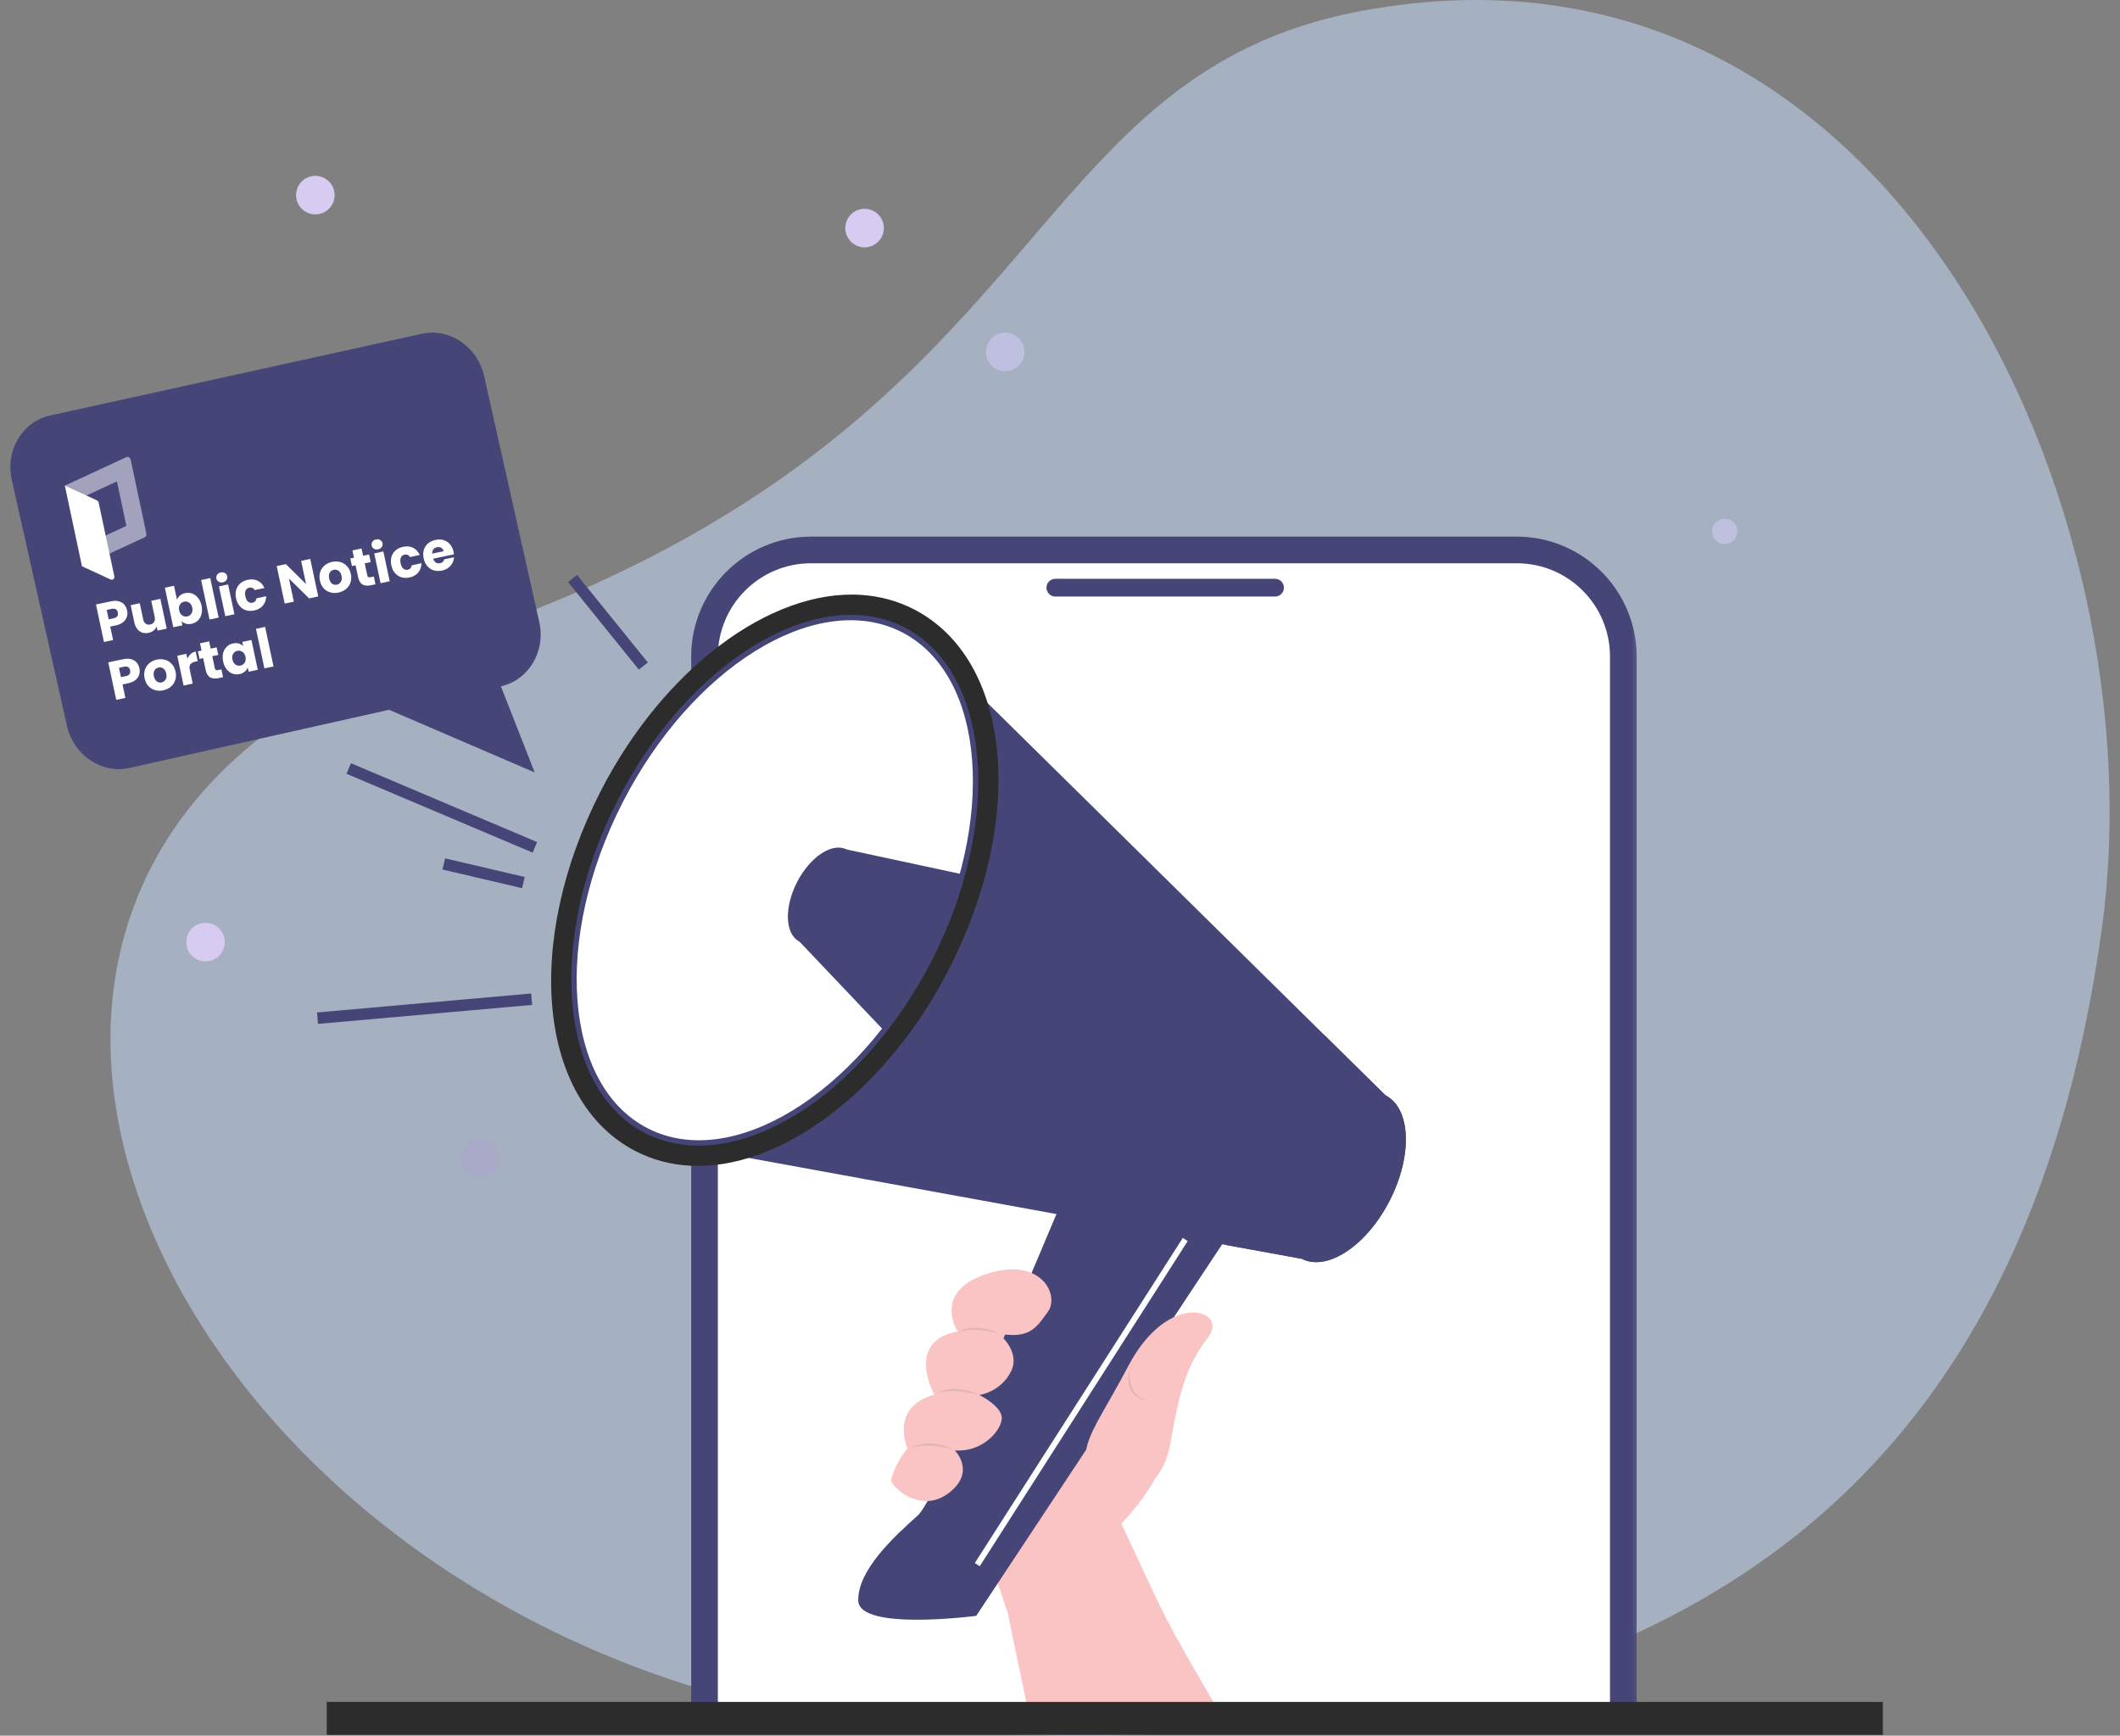 <svg width="193" height="158" viewBox="0 0 193 158" fill="none" xmlns="http://www.w3.org/2000/svg">
<rect x="0" y="0" width="193" height="158" fill="#808080" stroke="none"/>
<path opacity="0.5" d="M124.115 0.964C91.586 6.937 96.43 39.962 40.428 58.495C-19.597 78.358 16.759 153.295 85.051 157.56C153.025 161.807 184.372 135.167 191.35 84.54C196.597 46.472 172.455 -7.913 124.115 0.964Z" fill="#CBE1FF"/>
<mask id="mask0_1116_7996" style="mask-type:luminance" maskUnits="userSpaceOnUse" x="20" y="47" width="130" height="110">
<path d="M149.608 156.85H48.897L20.524 76.355L48.897 47.017H149.608V156.85Z" fill="white"/>
</mask>
<g mask="url(#mask0_1116_7996)">
<path d="M148.996 59.761V203.207C148.996 209.22 144.102 214.119 138.084 214.119H109.388V214.097H73.182C70.819 213.957 68.656 213.059 66.936 211.653C64.487 209.648 62.925 206.608 62.925 203.207V59.761C62.925 53.742 67.823 48.849 73.836 48.849H138.084C144.102 48.849 148.996 53.742 148.996 59.761Z" fill="#454578"/>
<path d="M146.57 59.758V203.209C146.57 207.894 142.771 211.692 138.082 211.692H73.835C69.15 211.692 65.352 207.894 65.352 203.209V59.758C65.352 55.073 69.15 51.275 73.835 51.275H138.082C142.771 51.275 146.57 55.073 146.57 59.758Z" fill="white"/>
<path d="M116.077 52.688H96.076C95.63 52.688 95.268 53.05 95.268 53.495C95.268 53.942 95.63 54.304 96.076 54.304H116.077C116.524 54.304 116.886 53.942 116.886 53.495C116.886 53.05 116.524 52.688 116.077 52.688Z" fill="#454578"/>
<path d="M73.085 61.831L72.746 61.492L75.426 58.812L75.765 59.151L73.085 61.831Z" fill="#454578"/>
<path d="M75.426 61.831L72.746 59.151L73.085 58.812L75.765 61.492L75.426 61.831Z" fill="#454578"/>
<path d="M90.374 119.909C90.374 119.909 99.663 128.726 104.839 130.994C108.128 132.435 102.09 138.699 102.09 138.699C102.09 138.699 105.597 146.269 106.225 147.445C111.225 156.803 121.602 173.025 127.146 183.398C133.022 194.397 113.662 215.88 104.34 195.96C99.502 185.621 94.201 158.497 91.726 146.765L89.856 141.185C89.16 139.765 88.119 138.048 86.548 135.976C80.608 128.142 90.374 119.909 90.374 119.909Z" fill="#FAC4C4"/>
<path d="M83.56 137.945C81.422 139.851 78.055 142.941 78.135 145.716C78.216 148.492 88.873 147.091 88.873 147.091L114.594 108.235L98.46 105.035C98.46 105.035 85.698 136.037 83.56 137.945Z" fill="#454578"/>
<path d="M89.195 142.57L108.128 112.975L107.679 112.687L88.746 142.283L89.195 142.57Z" fill="white"/>
<path d="M126.133 99.708L83.06 57.248L59.208 103.775L118.505 114.588C120.82 115.775 124.404 113.407 126.51 109.297C128.617 105.188 128.448 100.895 126.133 99.708Z" fill="#454578"/>
<path d="M126.133 99.708L120.618 94.272C120.769 98.436 119.876 106.761 111.657 113.339L118.505 114.588C120.82 115.775 124.404 113.407 126.51 109.297C128.617 105.188 128.448 100.895 126.133 99.708Z" fill="#454578"/>
<path d="M83.183 55.456C81.714 54.704 80.102 54.264 78.393 54.153C70.106 53.611 60.36 60.953 54.692 72.006C47.601 85.84 49.005 100.245 57.887 104.802C59.357 105.554 60.968 105.994 62.677 106.106C70.964 106.647 80.71 99.304 86.378 88.251C93.471 74.415 92.066 60.011 83.183 55.456Z" fill="#2C2C2C"/>
<path d="M82.222 57.331C74.455 53.349 62.926 60.327 56.471 72.918C50.016 85.51 51.081 98.945 58.847 102.927C66.614 106.908 78.144 99.93 84.599 87.338C91.053 74.748 89.99 61.312 82.222 57.331Z" fill="white"/>
<path d="M81.765 57.383C74.136 53.847 62.979 60.769 56.692 73.032C50.31 85.481 51.328 98.793 58.96 102.706C66.565 106.625 77.995 99.675 84.377 87.226C90.76 74.776 89.742 61.465 82.109 57.552C81.996 57.493 81.88 57.437 81.765 57.383ZM59.094 103.324C58.973 103.267 58.853 103.209 58.734 103.148C50.857 99.11 49.744 85.499 56.25 72.805C62.757 60.111 74.468 53.072 82.336 57.109C90.213 61.148 91.327 74.759 84.82 87.451C78.412 99.953 66.964 106.972 59.094 103.324Z" fill="#454578"/>
<path d="M76.585 77.329L72.776 85.709L80.473 93.815C81.992 91.881 83.378 89.718 84.596 87.343C85.92 84.755 86.932 82.146 87.612 79.588L77.061 77.324L76.585 77.329Z" fill="#454578"/>
<path d="M77.067 77.327C75.763 76.659 73.745 77.993 72.558 80.307C71.372 82.621 71.467 85.039 72.771 85.707C74.074 86.376 76.093 85.041 77.28 82.727C78.466 80.413 78.371 77.996 77.067 77.327Z" fill="#454578"/>
<path d="M58.163 60.959L58.974 60.304L52.533 52.333L51.722 52.99L58.163 60.959Z" fill="#454578"/>
<path d="M28.951 93.205L48.45 91.478L48.358 90.438L28.86 92.165L28.951 93.205Z" fill="#454578"/>
<path d="M47.529 80.849L47.766 79.832L40.521 78.138L40.284 79.153L47.529 80.849Z" fill="#454578"/>
<path d="M48.49 77.615L48.897 76.654L31.953 69.477L31.546 70.438L48.49 77.615Z" fill="#454578"/>
<path d="M87.183 121.205C82.347 122.074 85.059 126.958 85.059 126.958C80.938 128.083 82.612 131.831 82.612 131.831C81.808 132.854 81.347 133.832 81.117 134.74C81.329 135.58 83.932 137.805 86.405 135.886C88.877 133.967 86.925 132.032 86.925 132.032C89.416 132.226 91.14 130.248 91.199 129.129C91.255 128.031 89.233 127.025 89.151 126.985C89.232 126.974 91.058 126.716 92.015 124.893C92.969 123.077 91.007 121.473 90.909 121.393C92.067 121.601 92.849 121.553 93.443 121.323C94.313 120.99 94.774 120.268 95.408 119.393C96.475 117.922 94.811 114.345 89.821 115.964C84.832 117.583 87.183 121.205 87.183 121.205Z" fill="#FAC4C4"/>
<path d="M88.989 126.952C88.435 126.641 87.803 126.479 87.165 126.434C86.845 126.41 86.522 126.43 86.206 126.487C85.889 126.536 85.586 126.656 85.305 126.8C85.616 126.73 85.918 126.667 86.228 126.645C86.535 126.622 86.844 126.612 87.152 126.638C87.459 126.657 87.766 126.696 88.072 126.749C88.378 126.806 88.684 126.869 88.989 126.952Z" fill="#E0B5B6"/>
<path d="M86.677 131.918C86.122 131.606 85.489 131.444 84.852 131.399C84.532 131.376 84.209 131.396 83.893 131.452C83.576 131.501 83.273 131.621 82.993 131.765C83.302 131.695 83.606 131.633 83.915 131.61C84.222 131.588 84.531 131.578 84.838 131.603C85.146 131.622 85.453 131.661 85.759 131.715C86.064 131.771 86.371 131.834 86.677 131.918Z" fill="#E0B5B6"/>
<path d="M90.904 121.391C90.35 121.08 89.716 120.918 89.079 120.872C88.76 120.849 88.436 120.869 88.121 120.926C87.804 120.975 87.501 121.095 87.221 121.239C87.53 121.169 87.833 121.106 88.142 121.084C88.45 121.061 88.758 121.051 89.066 121.077C89.374 121.095 89.681 121.135 89.987 121.188C90.293 121.245 90.598 121.308 90.904 121.391Z" fill="#E0B5B6"/>
<path d="M101.351 136.599C101.351 136.599 105.654 136.452 106.544 131.397C107.435 126.342 108.045 124.293 109.976 121.748C111.906 119.204 106.366 117.373 102.71 124.36C99.054 131.346 96.852 132.578 101.351 136.599Z" fill="#FAC4C4"/>
<path d="M102.833 124.693C102.734 124.983 102.696 125.296 102.711 125.607C102.725 125.919 102.802 126.232 102.948 126.515C103.018 126.659 103.119 126.784 103.219 126.908C103.338 127.014 103.447 127.131 103.588 127.206C103.716 127.3 103.867 127.35 104.009 127.409C104.08 127.441 104.16 127.448 104.234 127.467C104.309 127.485 104.385 127.5 104.459 127.513C104.321 127.444 104.175 127.402 104.044 127.327C103.915 127.251 103.781 127.187 103.669 127.09C103.547 127.007 103.449 126.897 103.347 126.794C103.261 126.677 103.17 126.564 103.108 126.431C102.972 126.175 102.892 125.888 102.851 125.595C102.814 125.3 102.803 124.997 102.833 124.693Z" fill="#E0B5B6"/>
</g>
<path d="M80.464 20.762C80.464 21.731 79.678 22.517 78.709 22.517C77.739 22.517 76.954 21.731 76.954 20.762C76.954 19.793 77.739 19.007 78.709 19.007C79.678 19.007 80.464 19.793 80.464 20.762Z" fill="#D7CBF1"/>
<path d="M20.464 85.762C20.464 86.731 19.678 87.517 18.709 87.517C17.738 87.517 16.954 86.731 16.954 85.762C16.954 84.793 17.738 84.007 18.709 84.007C19.678 84.007 20.464 84.793 20.464 85.762Z" fill="#D7CBF1"/>
<path d="M30.464 17.762C30.464 18.731 29.678 19.517 28.709 19.517C27.738 19.517 26.954 18.731 26.954 17.762C26.954 16.793 27.738 16.007 28.709 16.007C29.678 16.007 30.464 16.793 30.464 17.762Z" fill="#D7CBF1"/>
<path d="M45.463 105.444C45.463 106.414 44.676 107.199 43.708 107.199C42.738 107.199 41.953 106.414 41.953 105.444C41.953 104.475 42.738 103.689 43.708 103.689C44.676 103.689 45.463 104.475 45.463 105.444Z" fill="#A9A9C8"/>
<path d="M93.266 32.035C93.266 33.005 92.48 33.791 91.511 33.791C90.541 33.791 89.756 33.005 89.756 32.035C89.756 31.066 90.541 30.281 91.511 30.281C92.48 30.281 93.266 31.066 93.266 32.035Z" fill="#BFBFDF"/>
<path d="M158.169 48.374C158.169 49.013 157.652 49.531 157.013 49.531C156.374 49.531 155.857 49.013 155.857 48.374C155.857 47.736 156.374 47.218 157.013 47.218C157.652 47.218 158.169 47.736 158.169 48.374Z" fill="#BFBFDF"/>
<path d="M171.411 157.927H29.743V154.927H171.411V157.927Z" fill="#2C2C2C"/>
<path d="M38.405 30.383L4.568 37.822C2.048 38.372 0.473 40.997 1.07 43.656L6.096 66.078C6.692 68.736 9.242 70.461 11.762 69.91L35.419 64.611L48.676 70.314L45.6 62.473C48.12 61.922 49.694 59.297 49.098 56.639L44.071 34.217C43.475 31.558 40.925 29.833 38.405 30.383Z" fill="#454578"/>
<path d="M11.573 55.572C11.615 55.77 11.608 55.961 11.553 56.146C11.496 56.327 11.385 56.488 11.218 56.629C11.051 56.769 10.829 56.869 10.55 56.928L10.034 57.038L10.295 58.263L9.463 58.44L8.738 55.026L10.085 54.74C10.357 54.682 10.597 54.68 10.805 54.734C11.013 54.788 11.182 54.888 11.311 55.033C11.44 55.179 11.527 55.358 11.573 55.572ZM10.346 56.28C10.505 56.247 10.615 56.184 10.677 56.093C10.739 56.002 10.756 55.888 10.727 55.752C10.698 55.616 10.636 55.519 10.543 55.461C10.449 55.403 10.323 55.391 10.164 55.425L9.712 55.521L9.894 56.377L10.346 56.28Z" fill="white"/>
<path d="M14.6 54.512L15.177 57.225L14.346 57.402L14.267 57.033C14.208 57.17 14.114 57.292 13.984 57.398C13.856 57.499 13.705 57.569 13.53 57.606C13.322 57.65 13.13 57.644 12.952 57.587C12.773 57.526 12.621 57.418 12.496 57.262C12.371 57.105 12.284 56.909 12.234 56.672L11.897 55.087L12.723 54.911L13.037 56.384C13.075 56.566 13.152 56.697 13.268 56.778C13.383 56.858 13.52 56.881 13.679 56.848C13.841 56.813 13.958 56.736 14.031 56.615C14.104 56.495 14.121 56.344 14.082 56.162L13.769 54.689L14.6 54.512Z" fill="white"/>
<path d="M16.111 54.593C16.162 54.45 16.252 54.324 16.381 54.215C16.511 54.106 16.669 54.032 16.857 53.992C17.081 53.944 17.296 53.958 17.501 54.033C17.707 54.108 17.884 54.239 18.032 54.428C18.184 54.616 18.29 54.849 18.349 55.128C18.408 55.407 18.407 55.665 18.346 55.901C18.287 56.134 18.179 56.328 18.022 56.483C17.865 56.636 17.674 56.735 17.451 56.783C17.259 56.824 17.084 56.822 16.926 56.778C16.767 56.73 16.633 56.652 16.525 56.542L16.606 56.922L15.774 57.099L15.009 53.5L15.841 53.323L16.111 54.593ZM17.503 55.308C17.459 55.1 17.366 54.951 17.224 54.859C17.086 54.763 16.932 54.733 16.763 54.769C16.598 54.804 16.47 54.894 16.378 55.039C16.291 55.183 16.268 55.359 16.313 55.566C16.357 55.773 16.448 55.925 16.587 56.021C16.729 56.116 16.883 56.146 17.049 56.111C17.214 56.076 17.342 55.986 17.433 55.841C17.524 55.693 17.547 55.516 17.503 55.308Z" fill="white"/>
<path d="M19.141 52.622L19.906 56.22L19.075 56.397L18.31 52.799L19.141 52.622Z" fill="white"/>
<path d="M20.29 53.008C20.144 53.039 20.015 53.022 19.904 52.958C19.794 52.89 19.726 52.792 19.699 52.666C19.672 52.536 19.694 52.42 19.767 52.316C19.843 52.209 19.953 52.139 20.099 52.108C20.242 52.078 20.368 52.097 20.477 52.165C20.589 52.229 20.659 52.326 20.686 52.456C20.713 52.583 20.689 52.7 20.613 52.807C20.541 52.911 20.433 52.977 20.29 53.008ZM20.764 53.202L21.34 55.915L20.509 56.092L19.932 53.379L20.764 53.202Z" fill="white"/>
<path d="M21.489 54.466C21.429 54.184 21.434 53.925 21.502 53.691C21.574 53.455 21.7 53.259 21.88 53.102C22.064 52.944 22.288 52.837 22.554 52.781C22.895 52.708 23.197 52.737 23.462 52.867C23.73 52.997 23.934 53.216 24.074 53.525L23.189 53.713C23.071 53.521 22.904 53.448 22.69 53.494C22.538 53.526 22.429 53.612 22.364 53.751C22.298 53.887 22.288 54.066 22.335 54.286C22.382 54.506 22.464 54.667 22.58 54.768C22.696 54.865 22.829 54.898 22.982 54.865C23.196 54.82 23.318 54.685 23.349 54.462L24.233 54.274C24.23 54.607 24.132 54.888 23.941 55.119C23.749 55.349 23.485 55.5 23.147 55.572C22.882 55.628 22.633 55.622 22.401 55.553C22.173 55.483 21.978 55.355 21.817 55.169C21.658 54.982 21.549 54.748 21.489 54.466Z" fill="white"/>
<path d="M28.971 54.293L28.14 54.47L26.302 52.66L26.749 54.766L25.918 54.943L25.192 51.529L26.023 51.352L27.864 53.172L27.414 51.056L28.246 50.88L28.971 54.293Z" fill="white"/>
<path d="M30.817 53.942C30.552 53.998 30.3 53.992 30.062 53.924C29.827 53.856 29.625 53.729 29.457 53.545C29.293 53.359 29.18 53.126 29.12 52.844C29.061 52.565 29.071 52.307 29.149 52.07C29.227 51.83 29.361 51.63 29.55 51.471C29.74 51.313 29.968 51.205 30.234 51.148C30.5 51.092 30.752 51.098 30.99 51.166C31.228 51.234 31.431 51.361 31.6 51.549C31.768 51.734 31.881 51.965 31.941 52.244C32 52.523 31.989 52.783 31.908 53.024C31.83 53.261 31.694 53.459 31.501 53.618C31.311 53.777 31.083 53.885 30.817 53.942ZM30.665 53.222C30.823 53.188 30.945 53.101 31.031 52.961C31.119 52.82 31.141 52.641 31.095 52.424C31.048 52.207 30.958 52.052 30.823 51.958C30.691 51.864 30.546 51.834 30.387 51.868C30.225 51.903 30.103 51.989 30.02 52.129C29.938 52.265 29.92 52.443 29.966 52.664C30.013 52.881 30.1 53.037 30.229 53.132C30.36 53.226 30.506 53.256 30.665 53.222Z" fill="white"/>
<path d="M34.033 52.481L34.182 53.186L33.76 53.276C33.458 53.34 33.207 53.317 33.008 53.207C32.808 53.093 32.672 52.87 32.601 52.536L32.371 51.456L32.041 51.527L31.894 50.836L32.225 50.766L32.084 50.105L32.916 49.928L33.056 50.589L33.601 50.473L33.748 51.164L33.203 51.28L33.435 52.369C33.452 52.45 33.484 52.504 33.53 52.532C33.577 52.559 33.645 52.563 33.736 52.544L34.033 52.481Z" fill="white"/>
<path d="M34.427 50.003C34.281 50.034 34.152 50.017 34.041 49.953C33.931 49.885 33.863 49.787 33.836 49.661C33.809 49.531 33.831 49.415 33.904 49.311C33.979 49.204 34.09 49.134 34.236 49.103C34.379 49.073 34.505 49.092 34.614 49.16C34.726 49.224 34.796 49.322 34.823 49.451C34.85 49.578 34.826 49.695 34.75 49.802C34.678 49.906 34.57 49.973 34.427 50.003ZM34.9 50.197L35.477 52.91L34.646 53.087L34.069 50.374L34.9 50.197Z" fill="white"/>
<path d="M35.626 51.461C35.566 51.179 35.571 50.92 35.639 50.686C35.711 50.45 35.837 50.254 36.017 50.097C36.201 49.939 36.425 49.832 36.691 49.776C37.031 49.703 37.334 49.732 37.599 49.862C37.867 49.992 38.071 50.211 38.211 50.52L37.326 50.708C37.208 50.517 37.041 50.444 36.827 50.489C36.675 50.521 36.566 50.607 36.501 50.746C36.435 50.882 36.425 51.061 36.472 51.281C36.519 51.502 36.601 51.662 36.717 51.763C36.832 51.86 36.966 51.893 37.119 51.86C37.333 51.815 37.455 51.68 37.485 51.457L38.37 51.269C38.367 51.602 38.269 51.883 38.077 52.114C37.886 52.344 37.621 52.495 37.284 52.567C37.018 52.624 36.77 52.617 36.538 52.548C36.31 52.478 36.115 52.35 35.953 52.164C35.795 51.977 35.686 51.743 35.626 51.461Z" fill="white"/>
<path d="M41.284 50.212C41.301 50.29 41.313 50.372 41.321 50.459L39.439 50.859C39.488 51.025 39.569 51.143 39.682 51.214C39.798 51.281 39.926 51.299 40.065 51.27C40.273 51.225 40.398 51.107 40.442 50.915L41.327 50.727C41.32 50.915 41.271 51.093 41.182 51.261C41.095 51.428 40.971 51.572 40.81 51.691C40.649 51.809 40.459 51.892 40.238 51.939C39.972 51.996 39.724 51.989 39.492 51.92C39.261 51.85 39.064 51.723 38.902 51.537C38.741 51.351 38.63 51.117 38.57 50.835C38.51 50.553 38.515 50.295 38.583 50.06C38.655 49.824 38.783 49.628 38.966 49.47C39.15 49.313 39.376 49.205 39.645 49.148C39.907 49.092 40.153 49.098 40.38 49.164C40.608 49.231 40.8 49.355 40.957 49.535C41.117 49.714 41.226 49.94 41.284 50.212ZM40.387 50.175C40.356 50.032 40.283 49.929 40.168 49.865C40.053 49.802 39.923 49.785 39.777 49.816C39.637 49.846 39.528 49.912 39.448 50.013C39.371 50.114 39.337 50.242 39.346 50.396L40.387 50.175Z" fill="white"/>
<path d="M12.693 60.84C12.735 61.038 12.728 61.229 12.672 61.414C12.616 61.595 12.504 61.756 12.338 61.897C12.171 62.037 11.948 62.137 11.669 62.196L11.154 62.306L11.415 63.531L10.583 63.708L9.857 60.294L11.204 60.008C11.477 59.95 11.717 59.948 11.925 60.002C12.133 60.056 12.301 60.156 12.431 60.301C12.56 60.447 12.647 60.626 12.693 60.84ZM11.466 61.548C11.624 61.514 11.735 61.452 11.797 61.361C11.859 61.27 11.875 61.156 11.846 61.02C11.818 60.884 11.756 60.787 11.662 60.729C11.569 60.671 11.443 60.659 11.284 60.692L10.832 60.788L11.014 61.644L11.466 61.548Z" fill="white"/>
<path d="M14.861 62.839C14.595 62.896 14.343 62.89 14.105 62.822C13.87 62.753 13.669 62.627 13.501 62.442C13.336 62.257 13.224 62.023 13.164 61.741C13.104 61.462 13.114 61.205 13.192 60.968C13.27 60.727 13.404 60.528 13.594 60.369C13.784 60.21 14.011 60.102 14.277 60.046C14.543 59.989 14.795 59.995 15.033 60.063C15.271 60.131 15.475 60.259 15.643 60.447C15.811 60.631 15.925 60.863 15.984 61.142C16.043 61.42 16.032 61.68 15.951 61.921C15.873 62.158 15.737 62.356 15.544 62.516C15.354 62.675 15.127 62.783 14.861 62.839ZM14.708 62.12C14.867 62.086 14.989 61.999 15.074 61.859C15.163 61.718 15.184 61.539 15.138 61.322C15.092 61.104 15.001 60.949 14.866 60.856C14.734 60.762 14.589 60.732 14.43 60.766C14.268 60.8 14.146 60.887 14.064 61.026C13.981 61.163 13.963 61.341 14.01 61.561C14.056 61.779 14.143 61.934 14.272 62.029C14.404 62.123 14.549 62.153 14.708 62.12Z" fill="white"/>
<path d="M17.064 59.967C17.13 59.797 17.227 59.654 17.355 59.539C17.482 59.421 17.635 59.342 17.813 59.304L18 60.185L17.772 60.233C17.564 60.277 17.418 60.356 17.334 60.469C17.249 60.578 17.23 60.745 17.277 60.968L17.545 62.228L16.713 62.405L16.137 59.691L16.968 59.514L17.064 59.967Z" fill="white"/>
<path d="M20.156 60.936L20.306 61.641L19.883 61.731C19.581 61.795 19.331 61.772 19.131 61.662C18.931 61.549 18.795 61.325 18.724 60.991L18.495 59.912L18.164 59.982L18.017 59.292L18.348 59.221L18.207 58.56L19.039 58.383L19.18 59.044L19.724 58.929L19.871 59.619L19.326 59.735L19.558 60.824C19.575 60.905 19.607 60.959 19.653 60.987C19.7 61.014 19.768 61.018 19.859 60.999L20.156 60.936Z" fill="white"/>
<path d="M20.314 60.216C20.255 59.938 20.255 59.682 20.314 59.449C20.376 59.215 20.486 59.023 20.643 58.871C20.801 58.719 20.991 58.619 21.215 58.571C21.406 58.531 21.581 58.534 21.741 58.581C21.903 58.628 22.036 58.707 22.141 58.816L22.059 58.432L22.891 58.256L23.468 60.969L22.636 61.146L22.555 60.762C22.5 60.905 22.409 61.032 22.279 61.14C22.153 61.248 21.994 61.323 21.803 61.364C21.583 61.41 21.37 61.396 21.164 61.321C20.958 61.243 20.779 61.11 20.627 60.922C20.478 60.73 20.373 60.495 20.314 60.216ZM22.348 59.789C22.304 59.582 22.211 59.43 22.068 59.335C21.929 59.239 21.777 59.209 21.612 59.244C21.447 59.279 21.318 59.369 21.227 59.514C21.139 59.655 21.116 59.829 21.16 60.036C21.204 60.244 21.296 60.397 21.436 60.496C21.578 60.591 21.732 60.621 21.897 60.586C22.062 60.551 22.189 60.462 22.277 60.317C22.368 60.173 22.392 59.996 22.348 59.789Z" fill="white"/>
<path d="M24.136 57.066L24.901 60.664L24.069 60.841L23.304 57.243L24.136 57.066Z" fill="white"/>
<path opacity="0.5" fill-rule="evenodd" clip-rule="evenodd" d="M10.645 43.819L11.506 47.872L8.643 49.2L7.781 45.147L10.645 43.819ZM11.55 41.599C11.53 41.603 11.509 41.61 11.489 41.619L5.909 44.206L7.471 51.551L13.169 48.91C13.291 48.853 13.358 48.72 13.33 48.588L11.892 41.822C11.858 41.662 11.701 41.566 11.55 41.599Z" fill="white"/>
<path fill-rule="evenodd" clip-rule="evenodd" d="M10.069 52.751L7.471 51.551L5.909 44.206L8.82 45.549C8.903 45.587 8.963 45.663 8.982 45.752L10.411 52.476C10.453 52.674 10.252 52.835 10.069 52.751Z" fill="white"/>
</svg>
